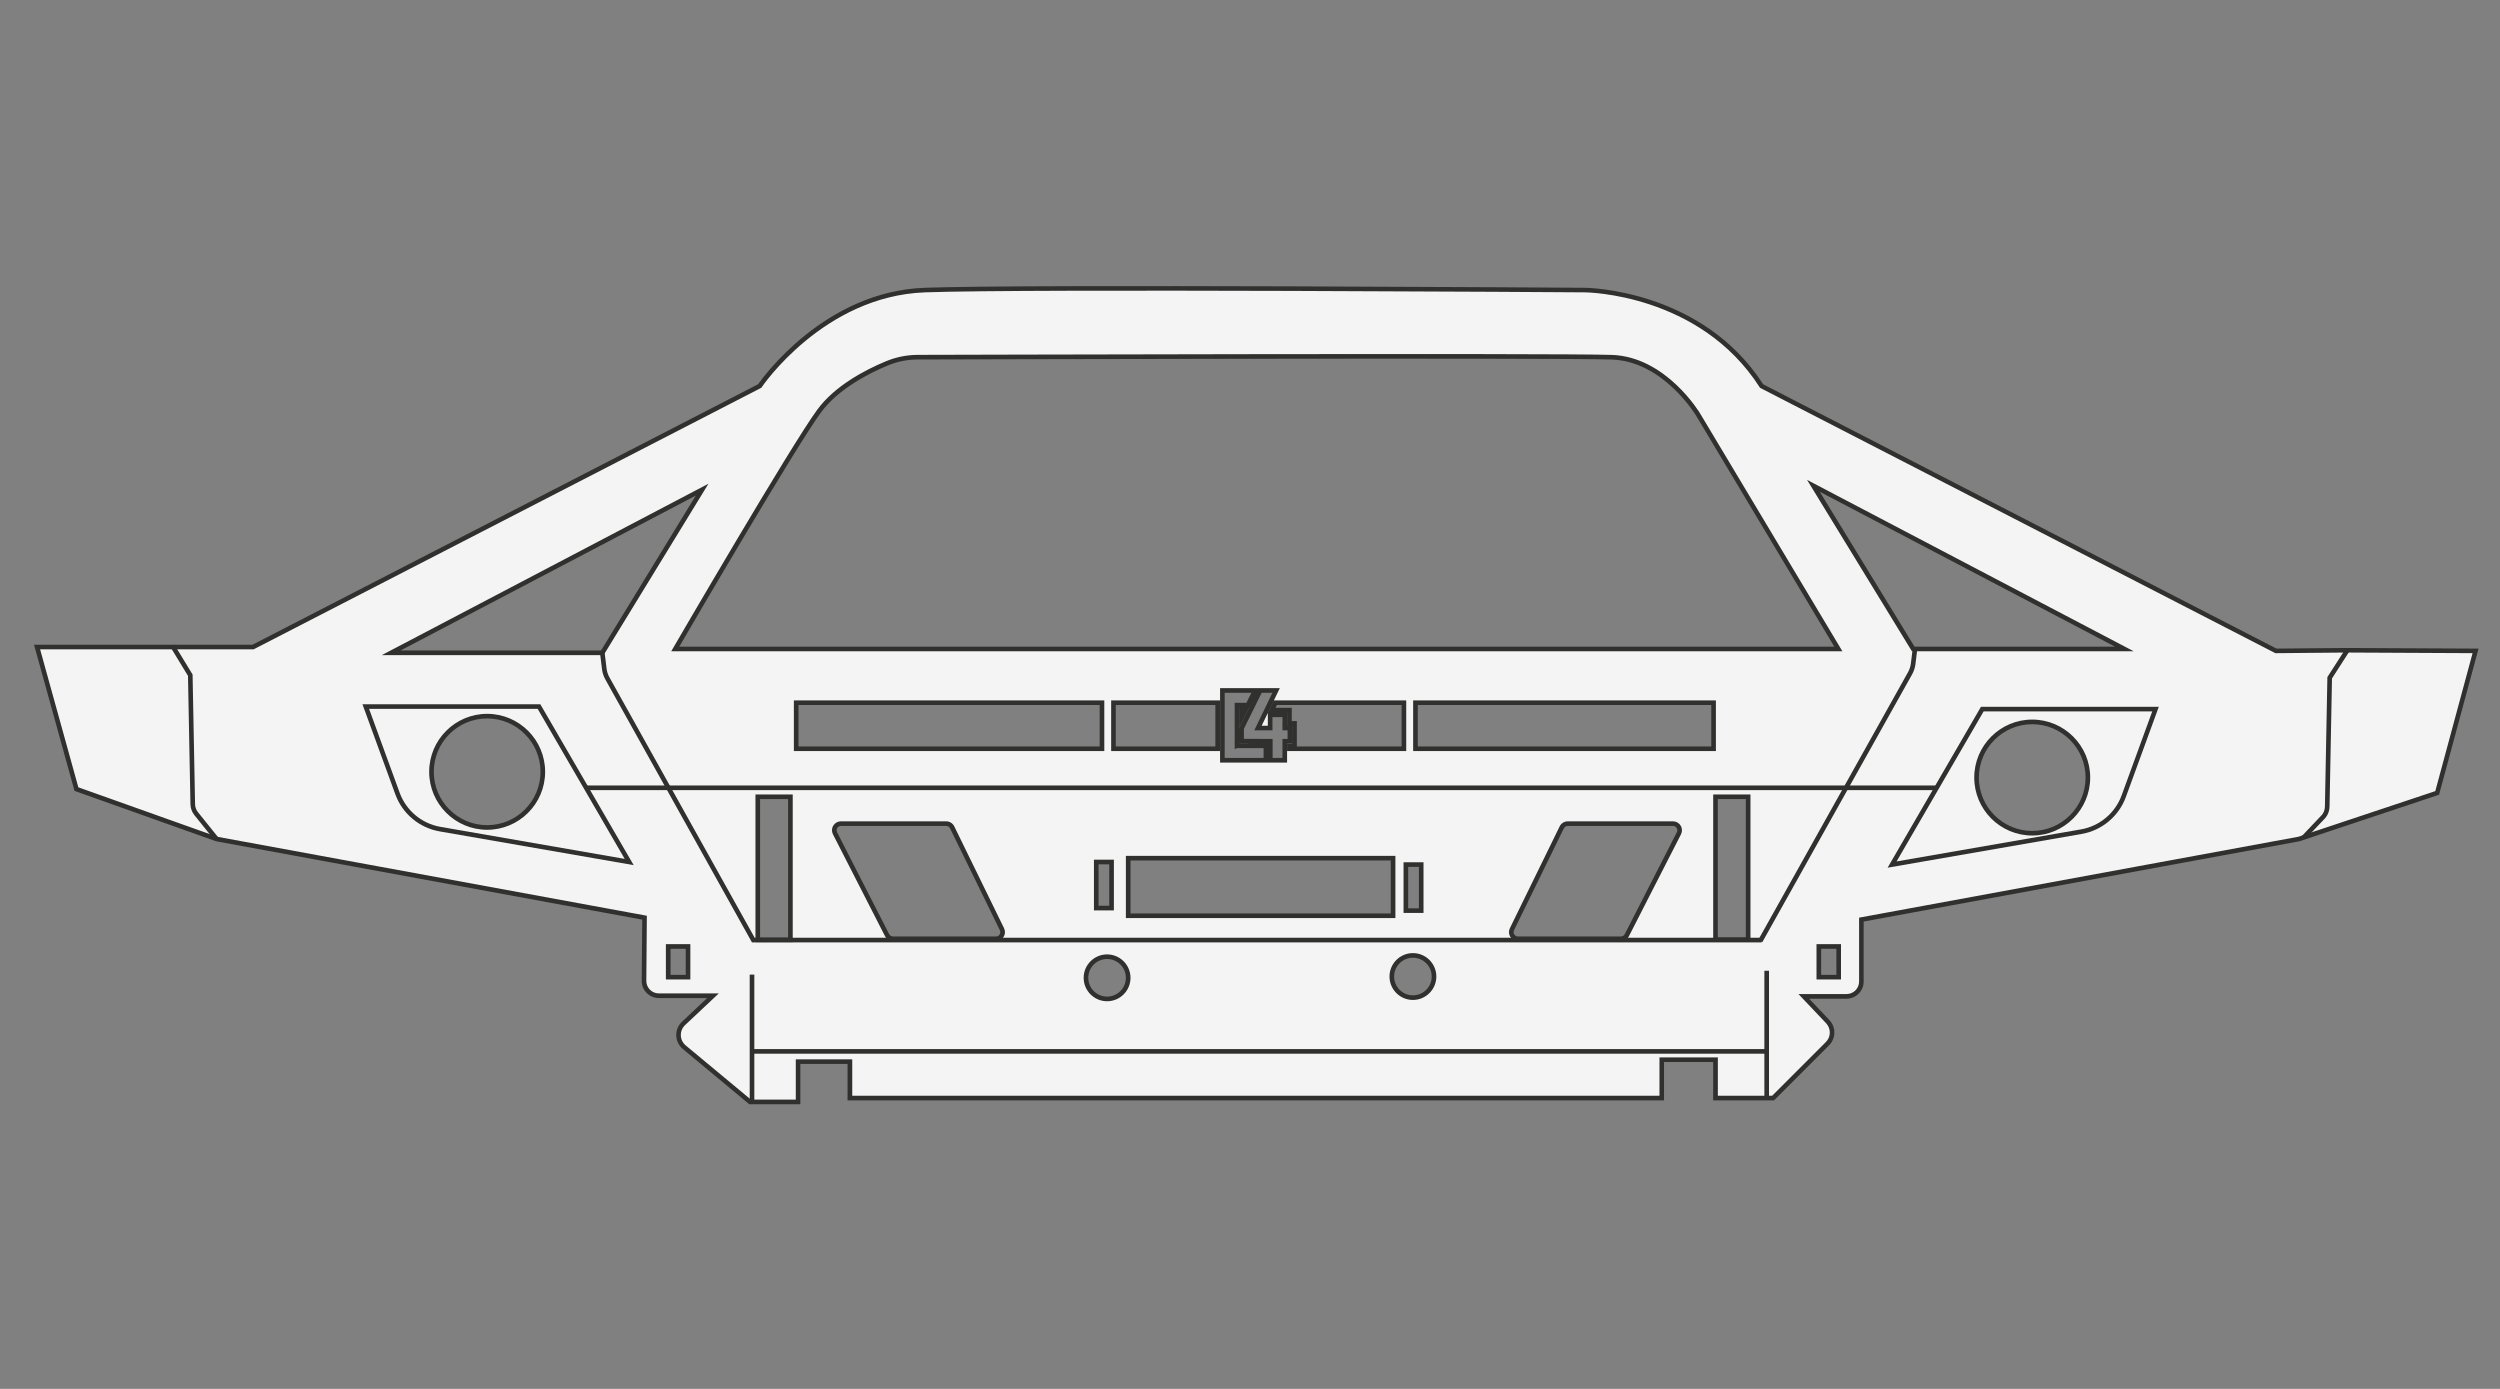 <?xml version="1.0" encoding="UTF-8"?>
<svg id="Layer_1" data-name="Layer 1" xmlns="http://www.w3.org/2000/svg" viewBox="0 0 1080 600">
  <rect x="0" y="0" width="1080" height="600" fill="#808080" stroke="none"/>
  <defs>
    <style>
      .cls-1 {
        fill: #f4f4f5;
      }

      .cls-2 {
        fill: #30302f;
      }
    </style>
  </defs>
  <g>
    <path class="cls-1" d="M1013.89,280.91l-30.68.27-222.21-114.43c-26.53-41.45-76.28-41.45-76.28-41.45,0,0-240.45-1.66-285.23,0-44.77,1.66-71.3,41.45-71.3,41.45l-218.9,112.77H16.02l17,61.36,60.53,21.56,184.9,34-.22,27.26c-.03,3.56,2.84,6.45,6.4,6.45h23.39l-12.71,11.95c-3.01,2.83-2.86,7.65.31,10.29l28.43,23.63h20.73v-17.41h22.39v15.75h350.72v-16.58h23.22v16.58h24.88l23.46-23.46c2.64-2.63,2.69-6.88.13-9.59l-10.32-10.89h18.47c3.54,0,6.4-2.87,6.4-6.4v-26.77l189.04-34.83,59.7-19.9,16.58-61.36-55.55-.27ZM210.45,357.47c-13.28,0-24.05-10.77-24.05-24.05s10.77-24.05,24.05-24.05,24.05,10.77,24.05,24.05-10.77,24.05-24.05,24.05ZM260.2,282.01h-91.21l134.33-70.48-43.12,70.48ZM297.23,422.14h-8.56v-13.27h8.56v13.27ZM341.46,406.01h-14.1v-61.81h14.1v61.81ZM343.95,323.47v-19.9h132.11v19.9h-132.11ZM480.2,372.39v19.9h-6.62v-19.9h6.62ZM430.27,405.56h-44.49c-1.08,0-2.07-.61-2.56-1.57l-22.49-44.01c-.98-1.91.4-4.18,2.55-4.18h45.47c1.1,0,2.1.63,2.59,1.61l21.51,44.01c.93,1.91-.45,4.14-2.58,4.14ZM478.26,431.54c-5.04,0-9.12-4.09-9.12-9.12s4.09-9.12,9.12-9.12,9.12,4.09,9.12,9.12-4.09,9.12-9.12,9.12ZM481.02,323.47v-19.9h45.02v19.9h-45.02ZM487.38,370.73h114.43v24.88h-114.43v-24.88ZM557.05,312.49v-5.71h-7.61l1.55-3.21h55.52v19.9h-49.46v-1.22h2.2v-9.76h-2.2ZM543.45,314.51h5.25v-5.71h6.32v5.71h2.21v5.71h-2.21v8.22h-6.24v-8.22l-12.41-.04v-5.56l8.07-16.34h6.85l-7.84,16.22ZM536.41,309.97v-3.34h1.65l-1.65,3.34ZM539.07,304.61h-4.68v17.52c.1-.04.23.08.27.08h12.22v6.24h-18.8v-30.16h14.16l-3.16,6.32ZM610.38,430.98c-5.04,0-9.12-4.09-9.12-9.12s4.09-9.12,9.12-9.12,9.12,4.09,9.12,9.12-4.09,9.12-9.12,9.12ZM607.33,393.39v-19.9h6.63v19.9h-6.63ZM725.29,359.98l-22.49,44.01c-.5.96-1.48,1.57-2.56,1.57h-44.49c-2.12,0-3.52-2.22-2.59-4.14l21.52-44.01c.49-.98,1.49-1.61,2.58-1.61h45.47c2.14,0,3.54,2.27,2.56,4.18ZM740.27,323.47h-128.79v-19.9h128.79v19.9ZM755.2,405.94h-14.1v-61.74h14.1v61.74ZM291.71,280.35s50.58-87.06,62.19-102.82c7.62-10.35,20.99-17.13,29.25-20.56,4.26-1.76,8.81-2.66,13.41-2.67,41.52-.12,278.59-.74,299.77.02,23.22.82,37.31,24.87,37.31,24.87l60.53,101.16h-502.46ZM794.31,422.14h-8.57v-13.27h8.57v13.27ZM877.92,359.95c-13.29,0-24.05-10.77-24.05-24.05s10.76-24.05,24.05-24.05,24.05,10.77,24.05,24.05-10.77,24.05-24.05,24.05ZM826.51,280.35l-43.12-70.48,134.33,70.48h-91.21Z"/>
    <path class="cls-2" d="M345.78,477.03h-22.09l-.28-.23-28.43-23.63c-1.74-1.44-2.77-3.56-2.84-5.82-.07-2.25.84-4.43,2.48-5.97l10.87-10.22h-20.87c-1.99,0-3.86-.78-5.26-2.19-1.4-1.41-2.16-3.28-2.14-5.27l.22-26.42-184.15-33.86-.08-.03-61.02-21.73-17.49-63.13h94.34l218.46-112.54c2.24-3.21,28.92-40.08,71.94-41.67,44.28-1.64,282.87-.02,285.27,0,.5,0,50.42.48,76.97,41.68l221.75,114.19,30.45-.27,56.85.28-17.06,63.13-.51.17-59.84,19.94-188.22,34.67v25.93c0,4.08-3.32,7.4-7.4,7.4h-16.15l8.72,9.2c2.96,3.13,2.89,7.96-.15,10.98l-23.75,23.75h-26.29v-16.58h-21.22v16.58h-352.72v-15.75h-20.39v17.41ZM324.41,475.03h19.37v-17.41h24.39v15.75h348.72v-16.58h25.22v16.58h23.46l23.17-23.17c2.27-2.26,2.32-5.86.11-8.19l-11.92-12.58h20.8c2.98,0,5.4-2.42,5.4-5.4v-27.6l.82-.15,188.97-34.81,59.13-19.71,16.1-59.59-54.25-.27-30.92.28-.22-.11-222.45-114.55-.14-.23c-25.94-40.52-74.95-40.99-75.44-40.99-2.41-.02-240.95-1.64-285.19,0-43.75,1.62-70.24,40.61-70.5,41l-.14.22-.23.12-219.12,112.88H17.33l16.51,59.59,59.96,21.36,185.64,34.13-.23,28.1c-.01,1.45.54,2.82,1.56,3.85,1.02,1.03,2.38,1.6,3.84,1.6h25.91l-14.55,13.68c-1.23,1.15-1.9,2.78-1.85,4.46.05,1.68.82,3.26,2.12,4.34l28.16,23.4ZM478.26,432.54c-5.58,0-10.12-4.54-10.12-10.12s4.54-10.12,10.12-10.12,10.12,4.54,10.12,10.12-4.54,10.12-10.12,10.12ZM478.26,414.29c-4.48,0-8.12,3.64-8.12,8.12s3.64,8.12,8.12,8.12,8.12-3.64,8.12-8.12-3.64-8.12-8.12-8.12ZM610.38,431.98c-5.58,0-10.12-4.54-10.12-10.12s4.54-10.12,10.12-10.12,10.12,4.54,10.12,10.12-4.54,10.12-10.12,10.12ZM610.38,413.74c-4.48,0-8.12,3.64-8.12,8.12s3.64,8.12,8.12,8.12,8.12-3.64,8.12-8.12-3.64-8.12-8.12-8.12ZM795.31,423.14h-10.58v-15.27h10.58v15.27ZM786.74,421.14h6.58v-11.27h-6.58v11.27ZM298.23,423.14h-10.57v-15.27h10.57v15.27ZM289.67,421.14h6.57v-11.27h-6.57v11.27ZM342.46,407.01h-16.1v-63.81h16.1v63.81ZM328.36,405.01h12.1v-59.81h-12.1v59.81ZM756.2,406.94h-16.1v-63.74h16.1v63.74ZM742.1,404.94h12.1v-59.74h-12.1v59.74ZM700.24,406.56h-44.49c-1.34,0-2.57-.68-3.29-1.82-.71-1.14-.79-2.54-.2-3.75l21.52-44.01c.65-1.32,2.02-2.17,3.48-2.17h45.47c1.36,0,2.6.69,3.31,1.86.71,1.16.76,2.57.14,3.78l-22.49,44.01c-.67,1.3-1.99,2.11-3.45,2.11ZM677.26,356.81c-.71,0-1.37.41-1.68,1.05l-21.52,44c-.29.59-.25,1.25.1,1.81s.93.88,1.59.88h44.49c.7,0,1.34-.39,1.67-1.03l22.49-44c.3-.59.28-1.25-.07-1.82-.34-.56-.94-.9-1.6-.9h-45.47ZM430.27,406.56h-44.49c-1.47,0-2.79-.81-3.45-2.12l-22.49-44c-.62-1.21-.57-2.62.14-3.78.71-1.16,1.94-1.85,3.3-1.85h45.47c1.49,0,2.83.83,3.49,2.17l21.51,44.01c.59,1.21.52,2.62-.2,3.76-.71,1.14-1.94,1.82-3.28,1.82ZM363.28,356.81c-.66,0-1.25.33-1.59.89-.35.57-.37,1.23-.07,1.83l22.49,44.01c.31.62.97,1.02,1.67,1.02h44.49c.66,0,1.24-.32,1.58-.88.35-.56.39-1.22.09-1.82l-21.51-44c-.32-.64-.97-1.05-1.69-1.05h-45.47ZM602.81,396.61h-116.43v-26.88h116.43v26.88ZM488.38,394.61h112.43v-22.88h-112.43v22.88ZM614.96,394.39h-8.63v-21.9h8.63v21.9ZM608.33,392.39h4.63v-17.9h-4.63v17.9ZM481.2,393.29h-8.62v-21.9h8.62v21.9ZM474.57,391.29h4.62v-17.9h-4.62v17.9ZM877.92,360.95c-13.81,0-25.05-11.24-25.05-25.05s11.24-25.05,25.05-25.05,25.05,11.24,25.05,25.05-11.24,25.05-25.05,25.05ZM877.92,312.86c-12.71,0-23.05,10.34-23.05,23.05s10.34,23.05,23.05,23.05,23.05-10.34,23.05-23.05-10.34-23.05-23.05-23.05ZM210.45,358.47c-13.81,0-25.05-11.24-25.05-25.05s11.24-25.05,25.05-25.05,25.05,11.24,25.05,25.05-11.24,25.05-25.05,25.05ZM210.45,310.37c-12.71,0-23.05,10.34-23.05,23.05s10.34,23.05,23.05,23.05,23.05-10.34,23.05-23.05-10.34-23.05-23.05-23.05ZM556.02,329.44h-28.95v-32.16h25.81l-5.08,10.51h8.22v5.71h2.21v7.71h-2.21v8.23ZM549.78,327.44h4.24v-8.23h2.21v-3.71h-2.21v-5.71h-4.32v5.71h-7.85l7.84-16.22h-4.64l-7.69,15.57v4.33l12.41.04v8.22ZM529.07,327.44h16.8v-4.25h-11.46l-1.03.44v-20.03h5.06l2.16-4.32h-11.54v28.16ZM535.39,321.2h6.88l-6.88-.02v.02ZM535.39,305.61v8.74l5.69-11.52-1.39,2.79h-4.3ZM545.04,313.51h2.66v-5.5l-2.66,5.5ZM741.27,324.47h-130.79v-21.9h130.79v21.9ZM612.48,322.47h126.79v-17.9h-126.79v17.9ZM607.5,324.47h-51.46v-3.22h2.2v-7.76h-2.2v-5.71h-8.21l2.51-5.21h57.15v21.9ZM560.25,322.47h45.25v-17.9h-53.9l-.58,1.21h7.02v5.71h2.2v10.98ZM527.04,324.47h-47.02v-21.9h47.02v21.9ZM482.02,322.47h43.02v-17.9h-43.02v17.9ZM477.06,324.47h-134.11v-21.9h134.11v21.9ZM344.95,322.47h130.11v-17.9h-130.11v17.9ZM535.41,314.25v-8.62h4.26l-4.26,8.62ZM260.76,283.01h-95.83l141.13-74.05-45.3,74.05ZM173.05,281.01h86.59l40.93-66.91-127.52,66.91ZM921.77,281.35h-95.83l-.29-.48-45.01-73.57,141.13,74.05ZM827.07,279.35h86.59l-127.52-66.91,40.93,66.91ZM795.93,281.35h-505.96l.87-1.5c.51-.87,50.74-87.29,62.25-102.91,7.51-10.2,20.28-16.99,29.67-20.89,4.38-1.81,9.02-2.74,13.79-2.75,2.77,0,276.96-.8,299.8.02,23.49.83,38,25.11,38.14,25.36l61.43,102.67ZM293.45,279.35h498.96l-59.62-99.65c-.14-.24-14.11-23.59-36.49-24.38-22.81-.82-296.96-.03-299.73-.02-4.5,0-8.89.88-13.03,2.59-7.49,3.11-21.21,9.87-28.83,20.23-10.61,14.39-54.49,89.6-61.25,101.22Z"/>
  </g>
  <path class="cls-2" d="M92.76,363.07l-8.77-10.91c-1.08-1.34-1.69-3.02-1.72-4.74l-1.06-55.45-7.6-12.48,1.71-1.04,7.88,12.94v.27s1.07,55.72,1.07,55.72c.02,1.28.48,2.53,1.28,3.52l8.77,10.91-1.56,1.25Z"/>
  <path class="cls-2" d="M995.82,362.57l-1.45-1.38,8.77-9.25c.75-.93,1.2-2.18,1.22-3.46l1.07-56,7.62-11.85,1.68,1.08-7.31,11.37-1.06,55.44c-.03,1.71-.64,3.4-1.72,4.74l-8.83,9.31Z"/>
  <path class="cls-2" d="M273.75,373.74l-83.86-14.58c-8.74-1.52-16.06-7.64-19.1-15.98l-14.21-38.95h76.84l40.33,69.51ZM159.44,306.23l13.23,36.26c2.8,7.67,9.53,13.3,17.57,14.7l79.63,13.85-37.6-64.81h-72.82Z"/>
  <path class="cls-2" d="M815.44,374.85l40.33-69.51h76.83l-14.21,38.95c-3.04,8.34-10.36,14.46-19.1,15.98l-83.86,14.58ZM856.93,307.33l-37.6,64.81,79.64-13.85c8.04-1.4,14.77-7.03,17.57-14.7l13.23-36.26h-72.83Z"/>
  <rect class="cls-2" x="253.01" y="339.33" width="583.72" height="2"/>
  <rect class="cls-2" x="324.32" y="453.2" width="439.45" height="2"/>
  <rect class="cls-2" x="323.87" y="421.03" width="2" height="55"/>
  <rect class="cls-2" x="762.21" y="419.37" width="2" height="55"/>
  <path class="cls-2" d="M761,407.11h-436.16l-63.32-113.55c-.78-1.4-1.28-2.92-1.47-4.51l-.84-6.91,1.99-.24.84,6.91c.16,1.34.58,2.61,1.23,3.78l62.75,112.52h434.99v2Z"/>
  <path class="cls-2" d="M761.32,407.01l-1.75-.98,64.7-115.66c.65-1.17,1.07-2.44,1.23-3.78l.84-6.91,1.99.24-.84,6.91c-.19,1.6-.69,3.11-1.47,4.52l-64.7,115.66Z"/>
</svg>